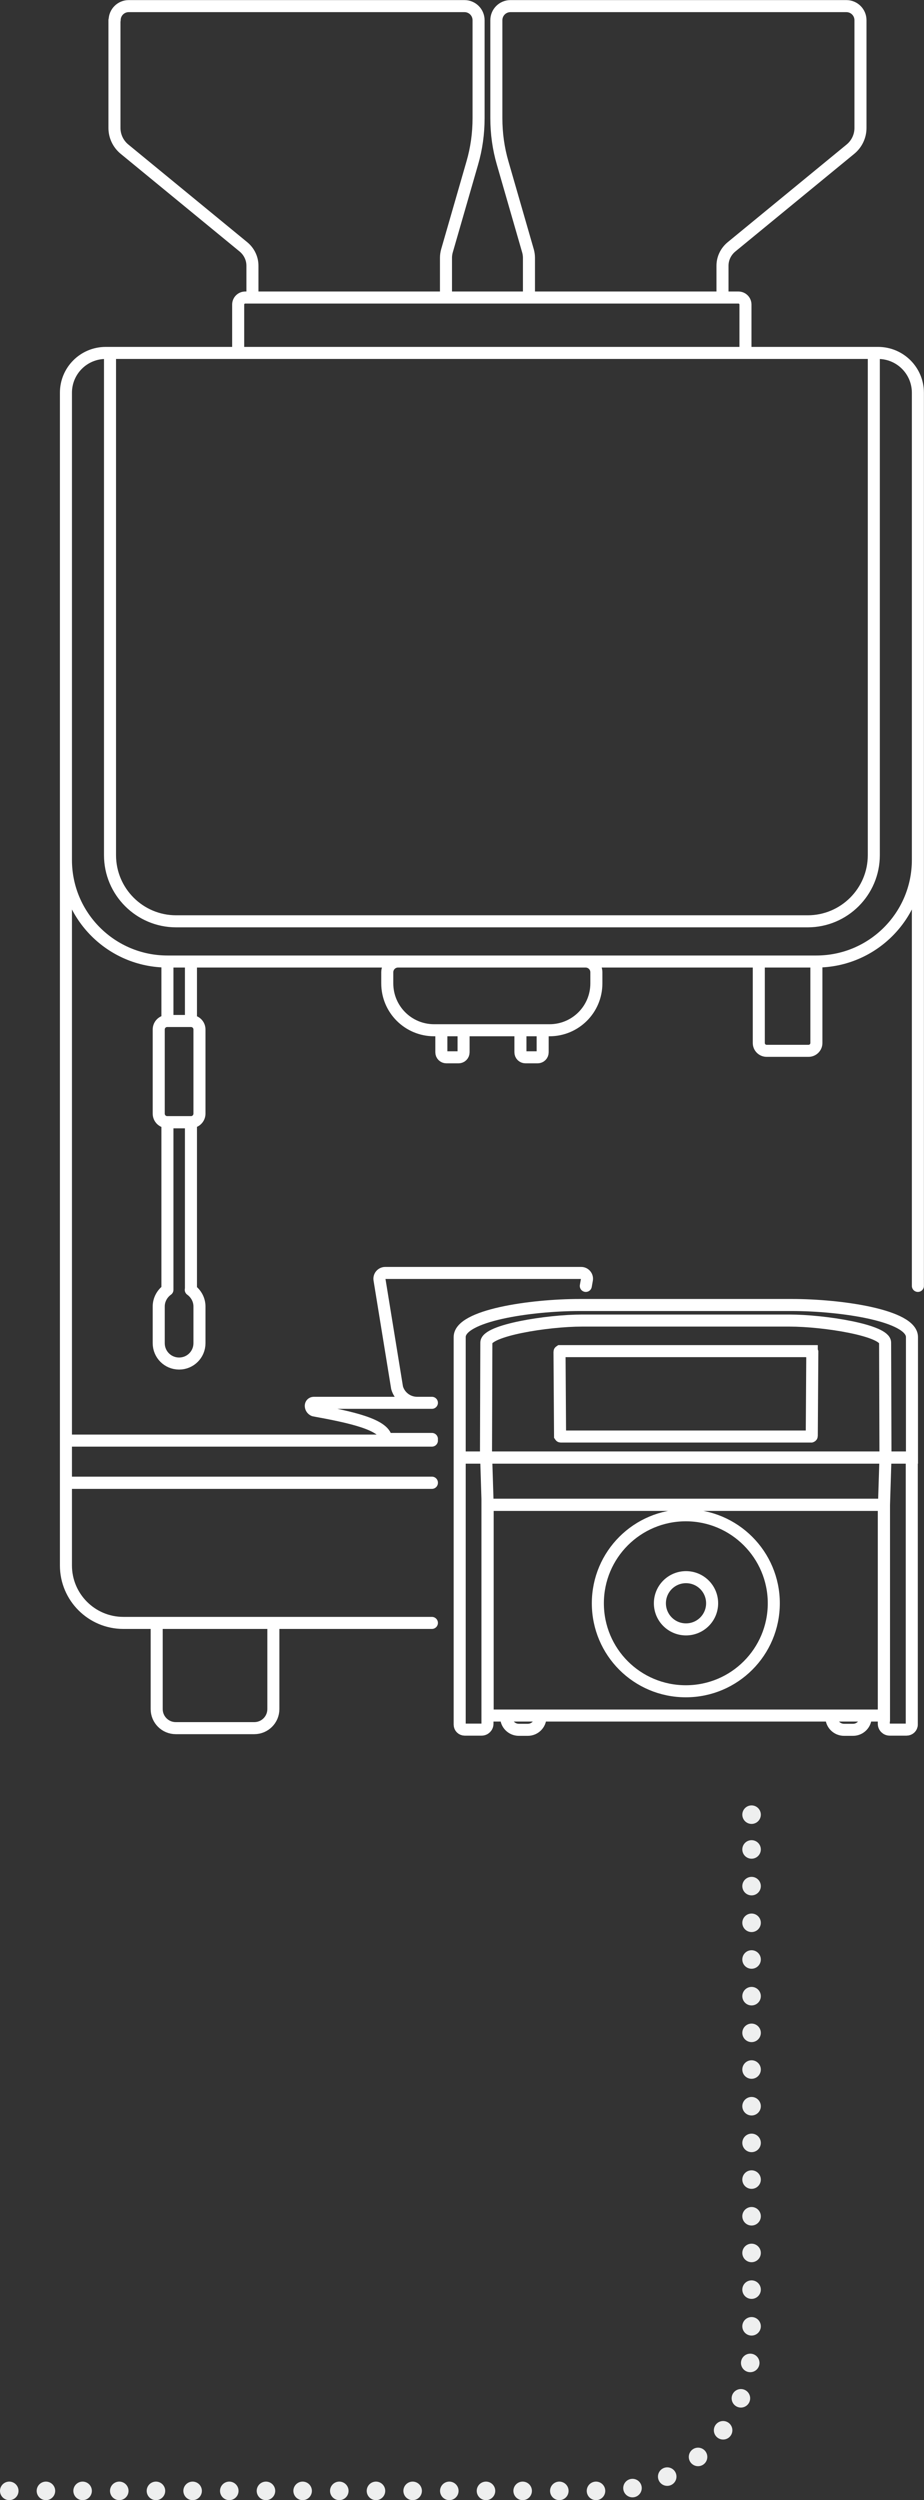 <svg xmlns="http://www.w3.org/2000/svg" id="Layer_2" data-name="Layer 2" viewBox="0 0 49.89 134.95"><rect x="0" y="0" width="49.89" height="134.95" fill="#333333" stroke="none"/><defs><style>      .cls-1, .cls-2, .cls-3, .cls-4 {        fill: none;      }      .cls-1, .cls-3 {        stroke: #eeefef;      }      .cls-1, .cls-3, .cls-4 {        stroke-linecap: round;        stroke-linejoin: round;      }      .cls-2 {        stroke-miterlimit: 10;      }      .cls-2, .cls-4 {        stroke: #fff;        stroke-width: .65px;      }      .cls-3 {        stroke-dasharray: 0 1.98;      }    </style></defs><g id="Layer_1-2" data-name="Layer 1"><g><path class="cls-4" d="M23.32,75.72h-6.38c-.09,0-.16.07-.16.16,0,.11.07.21.17.25,1.98.36,3.78.75,3.9,1.5.06.02.13.04.2.04h2.27M31.63,69.41l.06-.34c.03-.19-.12-.36-.31-.36h-10.58c-.19,0-.34.17-.31.36l.95,5.84c.14.48.58.81,1.08.81h.8M23.32,80.04H3.56v4.46c0,1.71,1.39,3.1,3.1,3.1h16.66M23.32,77.76H3.56v2.27h19.76M41.4,56.72h2.26c.23,0,.42-.19.42-.42v-4.4h-3.11v4.4c0,.23.19.42.42.42ZM29.03,57.07h-.66c-.15,0-.27-.12-.27-.27v-1.19h1.2v1.19c0,.15-.12.27-.27.27ZM24.76,57.07h-.66c-.15,0-.27-.12-.27-.27v-1.19h1.2v1.19c0,.15-.12.27-.27.27ZM29.68,55.61h-6.24c-1.4,0-2.53-1.13-2.53-2.53v-.6c0-.32.26-.58.58-.58h10.13c.32,0,.58.26.58.58v.6c0,1.4-1.13,2.53-2.53,2.53ZM10.31,69.62v-9.04h-1.27v9.04c-.28.2-.47.53-.47.9v1.98c0,.61.49,1.1,1.1,1.1s1.1-.49,1.1-1.1v-1.98c0-.37-.19-.7-.47-.9ZM10.31,51.9h-1.27v3.21h1.27v-3.21ZM10.31,55.11h-1.28c-.26,0-.46.21-.46.46v4.54c0,.26.21.46.46.46h1.28c.26,0,.46-.21.46-.46v-4.54c0-.26-.21-.46-.46-.46ZM49.56,69.41V21.2c0-1.19-.96-2.15-2.15-2.15H5.71c-1.19,0-2.15.96-2.15,2.15v56.56h19.76M13.73,93.28h-4.24c-.57,0-1.03-.46-1.03-1.03v-4.65h6.3v4.65c0,.57-.46,1.03-1.03,1.03ZM46.46,1.09v5.82c0,.44-.2.86-.54,1.14l-6.43,5.28c-.3.25-.48.62-.48,1.01v1.72h-10.45v-2.15c0-.12-.02-.25-.05-.36l-1.37-4.75c-.23-.79-.34-1.6-.34-2.42V1.09c0-.42.34-.76.76-.76h18.14c.42,0,.76.34.76.76ZM6.18,1.09v5.82c0,.44.2.86.54,1.14l6.43,5.28c.3.25.48.62.48,1.01v1.72h10.45v-2.15c0-.12.02-.25.05-.36l1.37-4.75c.23-.79.34-1.6.34-2.42V1.09c0-.42-.34-.76-.76-.76H6.95c-.42,0-.76.34-.76.76ZM40.26,19.05H12.86v-2.61c0-.21.17-.38.38-.38h26.63c.21,0,.38.17.38.38v2.61ZM43.61,49.73H9.51c-1.97,0-3.57-1.6-3.57-3.57v-27.11h41.24v27.11c0,1.97-1.6,3.57-3.57,3.57ZM44.08,51.9H9.04c-3.02,0-5.48-2.45-5.48-5.48v-25.22c0-1.19.96-2.15,2.15-2.15h41.7c1.19,0,2.15.96,2.15,2.15v25.22c0,3.02-2.45,5.48-5.48,5.48Z"></path><path class="cls-2" d="M26.33,81.23h21.4l.08-2.56h-21.56l.08,2.56ZM43.83,72.93h-13.59s-.03.02-.03.03l.03,4.55s.02.03.03.03h13.53s.03-.01.03-.03l.03-4.54s-.01-.03-.03-.03ZM38.45,86.54c0,.78-.63,1.41-1.41,1.41s-1.41-.63-1.41-1.41.63-1.41,1.41-1.41,1.41.63,1.41,1.41ZM41.78,86.54c0,2.62-2.12,4.75-4.75,4.75s-4.75-2.12-4.75-4.75,2.13-4.75,4.75-4.75,4.75,2.13,4.75,4.75ZM46.06,93.37h-.49c-.37,0-.68-.3-.68-.68v-.09h1.85v.09c0,.37-.3.68-.68.68ZM28.5,93.37h-.49c-.37,0-.68-.3-.68-.68v-.09h1.85v.09c0,.37-.3.68-.68.68ZM24.82,78.67v14.42c0,.15.12.27.27.27h.91c.18,0,.32-.14.32-.32v-11.82h21.4v11.82c0,.18.14.32.32.32h.91c.15,0,.28-.12.28-.27v-14.42h-24.42ZM47.73,92.6h-21.4v-11.37h21.4v11.37ZM47.81,78.67l-.02-6.2c0-.66-3.27-1.19-5.17-1.19h-11.19c-1.89,0-5.17.53-5.17,1.19l-.02,6.2h21.56ZM42.75,70.44h-11.44c-2.69,0-6.49.57-6.49,1.73v6.51h24.42v-6.51c0-1.16-3.8-1.73-6.49-1.73Z"></path></g><g><line class="cls-1" x1=".5" y1="134.45" x2=".5" y2="134.45"></line><path class="cls-3" d="M2.48,134.45h30.12c4.41,0,7.98-3.57,7.98-7.98v-27.53"></path><line class="cls-1" x1="40.58" y1="97.95" x2="40.58" y2="97.95"></line></g></g></svg>